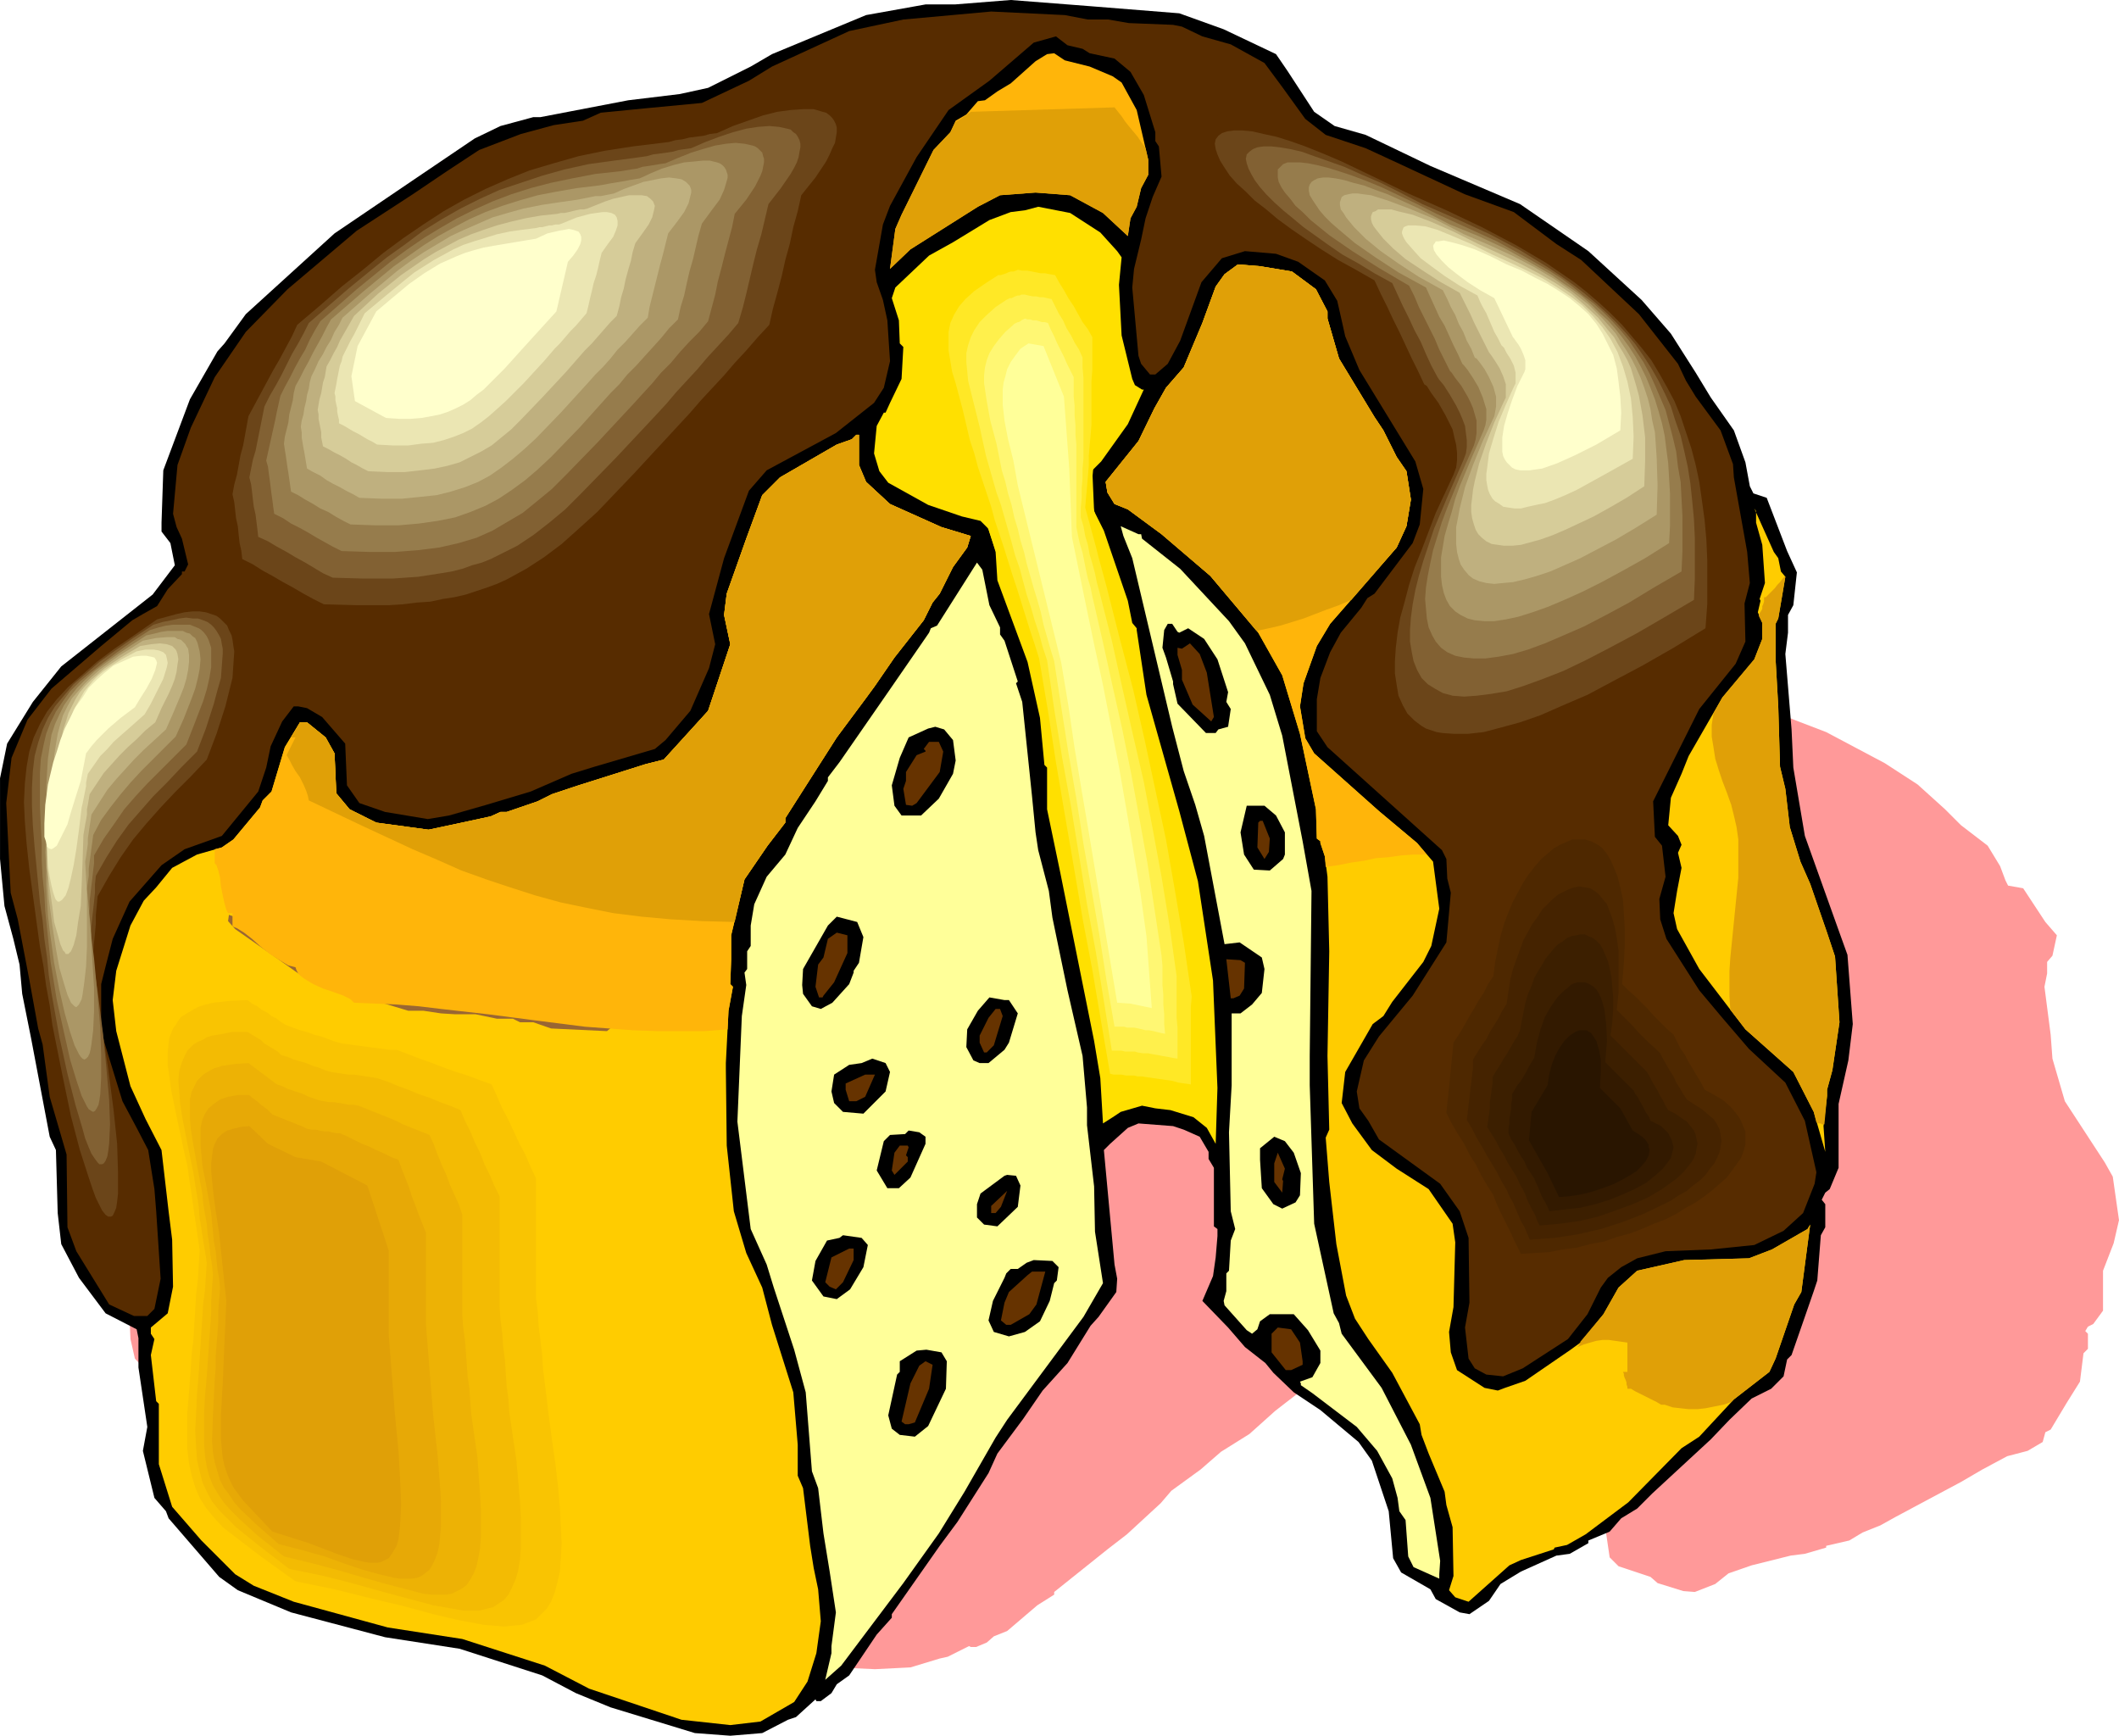 <svg xmlns="http://www.w3.org/2000/svg" width="7.953in" height="6.514in" fill-rule="evenodd" stroke-linecap="round" preserveAspectRatio="none" viewBox="0 0 2388 1956"><style>.pen1{stroke:none}.brush2{fill:#000}.brush3{fill:#572c00}.brush4{fill:#ffb50a}.brush5{fill:#ffe000}.brush6{fill:#fc0}.brush7{fill:#ff9}.brush8{fill:#630}.brush10{fill:#6b4519}.brush11{fill:#826133}.brush12{fill:#967c4c}.brush13{fill:#ab9766}.brush14{fill:#bfb07f}.brush15{fill:#d6cc99}.brush16{fill:#ebe6b3}.brush17{fill:#ffc}.brush23{fill:#e0a007}</style><path d="m1547 656 55 12 66 17 14 12 33 29 26 11 38 6 81 22 112 27 86 33 66 35 37 24 31 28 18 18 30 23 14 23 6 16 3 6 17 3 25 38 13 15-5 23-6 7v13l-3 15 7 54 2 27 14 48 45 69 9 16 7 49-6 26-12 31v45l-11 15-6 3-3 5 3 3v17l-5 5-4 32-5 8-10 16-18 30-6 3-3 11-17 10-23 6-28 15-24 14-73 39-18 10-20 8-15 9-26 6v2l-24 7-16 2-44 11-26 9-15 12-23 9-13-1-29-9-8-7-36-12-10-10-5-34-22-35-17-14-47-23-33-12-26-14-9-7-26-12-21-13-32-19 13-18 4-13 1-15v-5l-3-2v-42l-8-6v-5l-10-11-21-5-13-2-43-2-13 3-22 11-8 4 13 82 4 10-2 10-22 17-9 7-29 26-32 20-23 20-33 24-12 14-38 35-22 17-60 48v3l-19 12-34 29-15 6-8 7-12 5h-6l-2-1-24 12-9 2-33 10-40 2-44-2-105-18-43-10-43-13-102-19-94-8-117-18-66-15-24-10-62-41-4-6-15-9-14-34 6-16-12-43v-21l-1-6-39-12-33-25-22-24-5-22-2-45-7-9-24-70-11-31-4-21-8-19-10-23-6-33v-58l9-25 32-29 36-25 114-51 27-21-5-16-11-8v-6l2-38 33-50 34-35 10-5 25-21 112-57 99-39 75-29 33-8 40-7h10l110-12 64-4 35-5 53-15 27-9 118-28 73-7h36l70-3 101 4 110 5z" class="pen1" style="fill:#f99"/><path d="m1329 15 50 18 59 28 13 19 30 46 23 16 35 10 73 35 101 43 77 53 60 55 33 38 28 44 17 28 26 37 13 36 5 27 4 8 15 5 23 60 11 24-4 37-6 11v20l-3 24 7 85 2 43 13 77 39 109 9 25 6 78-5 41-11 49v72l-10 24-5 4-4 8 4 5v26l-5 9-4 51-4 12-9 26-16 46-5 5-4 19-14 14-22 11-25 24-21 22-66 61-17 17-18 11-13 15-24 10v3l-21 12-15 2-40 18-23 14-13 19-22 15-11-2-27-15-6-11-33-19-9-16-5-53-19-57-15-21-43-36-30-20-23-22-9-11-23-18-19-22-29-30 12-28 3-21 2-24v-8l-4-3v-66l-6-10v-8l-10-17-18-8-12-4-39-3-12 5-20 18-7 7 12 129 3 16-1 15-20 28-9 10-26 42-28 31-22 32-29 39-10 22-35 55-20 27-54 77v4l-17 19-31 46-14 10-6 10-12 9h-5l-1-2-22 20-9 3-29 15-36 3-40-3-95-29-39-16-38-20-93-30-84-13-106-28-60-25-21-15-57-66-3-8-13-15-13-53 5-27-10-67v-33l-2-10-35-18-30-40-20-38-4-35-2-71-7-15-21-111-10-50-3-33-7-29-10-37-5-53v-91l8-39 29-47 32-40 103-81 25-33-5-25-10-13v-10l2-59 30-80 31-54 8-9 24-33 100-91 90-61 68-46 29-14 37-10h8l99-19 58-7 32-7 48-24 24-14 106-44 67-12h33l63-5 90 7 100 8z" class="pen1 brush2"/><path d="M1226 22h23l23 4 50 2 10 2 23 11 32 9 38 21 20 27 26 36 23 18 45 15 26 12 86 40 55 20 48 36 28 18 65 61 44 56 9 19 11 18 28 38 14 38 1 15 15 84 3 35-6 23 1 43-11 25-41 51-52 104 2 40 8 10 4 35-7 25 1 23 7 22 37 58 26 31 30 35 41 38 22 43 13 58-2 13-13 33-22 20-33 16-49 5-51 2-32 8-18 10-15 12-8 11-15 30-22 28-51 33-22 9-19-2-13-7-7-11-4-35 5-28-1-73-10-30-22-31-69-50-12-21-10-14-3-19 8-35 17-27 38-46 38-60 5-56-4-16-1-22-5-10-129-116-12-18v-36l4-24 11-29 12-22 23-28 7-11 8-5 43-57 8-21 4-40-9-31-63-103-16-38-4-18-5-22-14-23-30-21-25-9-35-3-26 8-23 27-24 66-14 26-14 12h-6l-10-12-3-9-7-77 2-21 8-33 5-24 8-24 10-23-3-34-4-6v-10l-13-42-15-26-18-15-28-6-8-5-17-4-13-10-25 7-50 43-46 33-36 53-30 55-8 21-9 51 2 14 7 20 5 23 3 46-7 30-11 17-43 34-78 42-20 23-28 76-17 63 7 34-7 27-21 48-28 33-12 10-68 20-26 8-46 20-50 15-42 12-24 4-48-8-29-10-14-20-2-47-26-30-17-10-10-2h-5l-13 17-13 28-5 24-9 27-41 50-42 15-26 18-36 41-19 42-8 31-5 20v54l24 78 16 30 13 25 7 44 2 25 5 76-7 34-8 8h-15l-28-13-37-60-10-27-1-82-19-65-8-59-5-18-10-55-13-68-8-30-5-101 6-51 18-43 27-35 56-48 35-29 12-7 16-9 12-19 16-17v-3h3l4-8-7-29-6-13-4-15 5-55 15-42 27-57 35-51 47-48 78-66 63-41 40-27 35-23 47-18 37-10 33-5 20-9 51-5 63-6 53-25 26-16 87-40 61-13 99-9 83 4 26 5z" class="pen1 brush3"/><path d="m1228 75 26 11 10 7 17 31 13 56v17l-8 15-5 21-7 13-3 20-28-26-37-20-39-3-40 3-25 13-76 48-23 22 6-45 7-16 36-73 19-20 6-13 12-7 13-15 8-1 14-10 15-9 28-25 13-8 8-1 12 8 28 7z" class="pen1 brush4"/><path d="m1240 262 19 21 5 7-3 31 3 57 12 49 3 7 8 5h2l-18 39-30 42-10 10 2 46 11 22 27 79 5 25 5 6v2l11 73 37 131 21 79 17 112 5 121-2 63-10-18-15-12-26-8-17-2-15-3-24 7-9 6-11 7-3-51-7-42-38-189-15-72v-47l-3-3-5-53-14-63-34-92-2-32-8-26-9-9-21-5-38-13-45-25-10-13-6-20 3-31 8-15h2l5-11 13-27 2-36-4-4-1-26-8-25 4-12 38-36 27-15 41-25 24-9 16-2 15-4 36 7 34 22z" class="pen1 brush5"/><path d="m1456 306 27 20 13 25v8l13 45 40 66 10 15 15 30 11 16 5 32-5 30-11 24-75 86-15 25-15 42-4 26 6 36 10 17 73 65 43 36 18 21 7 53-9 42-9 18-35 45-10 16-12 9-31 54-4 35 12 23 22 30 28 21 36 23 27 39 3 21-2 73-5 28 2 23 7 20 31 20 15 3 8-3 23-8 51-35 11-8 26-32 17-30 21-19 53-12 73-2 26-10 40-23 3-5-10 76-8 14-21 61-7 15-40 31-39 42-20 13-60 61-48 36-21 12-14 3-1 2-37 12-13 6-46 41-15-5-7-8 5-16-1-55-7-25-2-15-18-43-8-21-2-12-31-58-27-38-15-23-10-26-11-58-8-70-4-50 4-9-2-83 2-118-2-84-3-23-5-15v-2l-4-3-1-33-18-85-20-66-27-48-54-64-55-47-38-28-15-6-8-13-2-12 37-46 18-37 13-23 20-23 21-50 15-41 10-14 15-11 25 2 36 6zM968 524l8 19 27 25 58 26 33 10-4 13-16 22-15 30-8 10-10 20-33 42-22 32-11 15-32 43-58 91v5l-20 26-26 38-15 63v27l-1 28 3 3-5 27-3 59v7l1 86 8 74 14 47 18 39 11 42 24 76 5 59v35l6 14 8 65 4 25 5 24 3 36-5 36-10 32-15 23-38 22-34 4-55-6-104-35-50-26-93-30-84-13-106-29-45-18-21-13-38-38-33-38-15-48v-68l-3-3-6-52 4-18-4-6v-7l19-16 6-30-1-53-4-32-8-69-18-35-17-37-16-62-4-35 4-33 16-51 15-28 14-15 18-22 28-15 28-8 13-9 30-36 3-8 10-10 15-50 17-28h8l21 17 10 18 2 45 15 18 30 15 59 8 33-7 37-8 11-5h7l35-12 16-8 30-10 76-24 20-5 50-55 25-75-7-33 3-24 22-62 18-49 20-20 64-37 17-6 5-5h3v34zm1036 105 3 15 5 6-8 47-3 6v40l3 53 2 68 6 25 5 43 12 39 11 25 19 55 9 27 5 74-8 54-6 22v7l-4 34 2 29-13-45-23-45-54-48-52-68-25-45-4-18 4-25 5-26-4-17 4-9-4-10-11-12 3-31 12-27 8-20 38-66 36-43 9-23v-18l-5-12 3-13-1-2 6-18-3-43-7-25v-13l-2-3 22 49 5 7z" class="pen1 brush6"/><path d="m1286 602 1 5 43 34 55 59 18 25 28 58 14 46 23 119 10 56-2 186v33l5 156 22 101 6 11 3 12 45 61 33 64 22 60 11 71-1 15v5l-29-13-6-12-3-41-7-10-2-15-6-22-17-31-23-27-50-38-13-9v-2l-1-2 14-5 9-16v-14l-14-23-16-18h-27l-11 8-3 9-6 5-6-4-25-28-1-5 3-11v-20l3-3 2-34 5-13-5-20-2-89 3-53v-81h10l13-10 11-13 3-27-3-13-25-17-17 2-23-122-10-35-13-38-13-50-45-190-10-25-3-11 20 9h3zm-171 80 12 25v8l5 7 15 46-2 2 7 21 11 106 4 41 3 20 12 46 4 30 17 82 17 74 5 58v20l8 69 1 51 9 58-22 38-86 116-13 20-35 61-29 47-40 56-70 93-18 16 7-30v-8l5-38-7-46-7-43-6-51-7-19-7-89-13-48-23-70-8-26-18-40-15-121 5-119 5-35-2-14 3-4v-20l4-6v-23l4-24 14-31 21-25 14-30 20-30 14-23v-4l13-17 52-75 49-71 2-5 7-3 45-71 6 8 8 40z" class="pen1 brush7"/><path d="m1327 712 2 1 10-5 18 12 15 23 12 37-2 11 5 8-3 20-11 3-3 4h-11l-32-33-5-22v-3l-8-27-4-11 2-20 4-7h5l6 9z" class="pen1 brush2"/><path d="m1360 758 8 50-3 5-21-19-12-28v-11l-5-17v-8l5 1 9-6 11 12 8 21z" class="pen1 brush8"/><path d="m1074 834 3 23-3 15-16 28-20 19h-22l-8-11-3-23 9-31 10-23 22-10 8-2 10 3 10 12z" class="pen1 brush2"/><path d="m1063 847-4 23-26 35-5 3-7-1-3-18 3-9v-10l12-19 10-4v-1l-2-2 6-8h11l5 11z" class="pen1 brush8"/><path d="m1438 919 10 19v25l-2 5-15 13-18-1-11-17-4-25 7-30h20l13 11z" class="pen1 brush2"/><path d="m1431 945-1 15-5 8-8-13 1-28 2-2h3l8 20z" class="pen1 brush8"/><path d="m283 1047 50 38 41 20 17 5 23 9 34 3 4 3h10l8 5 23 4 38 3h25l20 5h27l47 8 37 4 3 3-6 5-63-3-20-7h-15l-8-4h-18l-24-5h-23l-16-1-20-3h-17l-83-25-38-15-24-17-50-35-8-9 1-7 15 5 10 11z" class="pen1" style="fill:#963"/><path d="m973 1056-5 29-6 9v2l-5 13-19 21-13 7-10-3-10-14-1-10 1-18 28-49 10-10 23 6 7 17z" class="pen1 brush2"/><path d="m955 1074-15 33-12 15-1 2h-4l-4-12 3-25 6-8 5-21 10-7 12 3v20zm448 11-1 29-5 8-7 3h-3l-5-44 16 1 5 3z" class="pen1 brush8"/><path d="m1137 1127 10 15-10 33-5 8-18 15h-10l-7-3-8-15 1-20 12-21 13-15 17 3h5z" class="pen1 brush2"/><path d="m1130 1145-10 33-8 8h-3l-5-11v-8l10-20 8-10h5l3 8z" class="pen1 brush8"/><path d="m1003 1208-5 22-25 25-23-2-10-10-3-13 3-19 17-11 14-2 12-5 15 5 5 10z" class="pen1 brush2"/><path d="m975 1236-10 5h-8l-4-13v-7l22-10h11l-11 25z" class="pen1 brush8"/><path d="M1043 1281v8l-17 38-13 12h-13l-12-20 8-33 7-7 17-1 4-4 12 2 7 5zm415 18 8 23-1 25-5 8-15 7-10-5-13-18-2-32v-13l16-13 12 5 10 13z" class="pen1 brush2"/><path d="m1024 1293-3 9 2 2v5l-15 15-3-5 3-20 6-8h9l1 2zm421 36 1 2-1 13-9-12v-21l4-12 8 18-3 12z" class="pen1 brush8"/><path d="m1150 1336-3 24-23 22-15-2-8-8v-15l4-12 27-20 3-1 10 1 5 11z" class="pen1 brush2"/><path d="M1122 1367h-5v-8l18-17-7 18-6 7z" class="pen1 brush8"/><path d="m978 1403-5 25-15 25-15 11-15-3-13-18 4-22 13-23 14-3 4-3 21 3 7 8z" class="pen1 brush2"/><path d="m962 1420-12 25-8 8-7-3-5-5 7-28 20-10h5v13z" class="pen1 brush8"/><path d="m1193 1428-2 15-3 3-5 20-11 23-17 12-18 5-17-5-6-13 5-22 13-26 2-5 5-5h8l10-7 8-3 21 1 7 7z" class="pen1 brush2"/><path d="m1168 1470-8 11-21 12h-5l-6-5 4-20 5-12 21-19 5-4h15l-10 37zm297 43 3 21v4l-13 6h-6l-16-20v-21l7-7 15 2 10 15z" class="pen1 brush8"/><path d="m1067 1534-1 31-20 42-15 12-17-2-9-7-4-15 10-46 3-3v-12l19-12 11-1 17 3 6 10z" class="pen1 brush2"/><path d="m1047 1565-16 38-7 2h-4l-4-3 10-43 10-20 7-5 8 4-4 27z" class="pen1 brush8"/><path d="m770 145-37 4-34 6-32 7-30 8-29 9-28 11-27 11-26 14-25 14-25 16-25 17-24 18-26 20-25 21-27 23-27 24-60 112-20 96 12 80 100 55 42 2 38-1 17-1 17-2 16-2 15-2 15-3 14-3 13-4 13-5 13-4 12-6 11-6 12-6 11-7 11-7 11-8 10-9 22-18 22-21 46-49 53-57 112-124 40-159 9-11 8-11 7-10 6-9 4-8 4-8 3-7 1-7 1-6v-5l-1-5-2-4-3-4-3-3-4-3-5-2-5-1-6-1-6-1h-7l-15 1-16 3-17 4-19 6-19 8-19 8-67 12z" class="pen1 brush3"/><path d="m746 161-33 4-32 5-29 6-28 8-27 8-25 10-25 11-24 12-23 13-23 15-22 15-23 17-23 19-24 19-24 21-26 22-6 13-7 13-7 13-7 12-7 13-7 13-7 13-7 13-2 11-2 11-2 11-3 11-2 11-2 11-3 11-2 11 2 9 1 9 1 9 2 9 1 10 1 9 2 9 1 9 12 6 11 7 11 6 12 7 11 6 12 7 11 6 12 6 38 1h35l16-1 16-2 15-1 14-3 13-2 13-3 12-4 12-4 11-4 11-5 11-6 11-6 20-13 20-15 19-17 21-19 42-44 49-53 13-14 13-15 13-14 13-14 12-14 13-14 13-15 13-14 4-18 5-18 5-19 4-18 5-18 4-19 5-18 4-18 16-20 12-18 4-8 3-7 3-6 1-6 1-6v-5l-1-4-2-4-2-3-3-3-4-3-4-1-10-3h-12l-14 1-15 2-16 4-17 6-17 6-18 8-8 1-7 2-8 1-8 1-8 2-8 1-7 2-8 1z" class="pen1 brush10"/><path d="m722 177-30 4-29 4-27 6-25 7-24 8-24 8-22 10-22 11-21 12-21 13-20 15-21 15-21 17-22 18-22 19-23 20-6 12-6 11-7 12-6 12-6 12-6 11-7 12-6 12-2 10-2 10-2 10-2 10-2 10-3 10-2 10-2 10 2 8 1 8 1 9 1 8 2 9 1 8 1 8 1 9 11 5 10 6 11 6 10 6 11 6 10 6 10 6 11 5 35 1h32l29-2 26-4 12-2 12-3 11-4 11-3 10-4 10-5 10-5 10-5 18-12 18-14 18-15 18-18 39-40 45-48 12-13 11-13 12-13 12-13 11-13 12-13 12-13 11-13 5-17 4-16 4-17 4-17 4-16 5-17 4-17 4-17 14-18 11-16 4-7 3-6 2-6 1-6 1-5v-4l-1-4-2-4-2-3-3-2-3-3-4-1-9-2-11-1-13 1-13 2-15 4-15 5-16 6-16 7-7 1-7 1-7 2-7 1-7 1-8 1-7 2-7 1z" class="pen1 brush11"/><path d="m699 193-28 3-26 5-24 5-23 6-22 7-21 8-20 9-20 10-19 11-18 11-19 13-19 14-38 31-41 36-6 10-6 11-5 11-6 10-6 11-5 10-6 11-5 10-2 9-2 9-2 10-2 9-2 9-2 9-2 9-2 9 2 7 1 8 1 7 1 8 1 8 1 7 1 8 1 7 10 5 9 6 10 5 9 5 10 6 9 5 9 5 10 5 32 1h28l26-2 24-3 22-5 20-6 18-8 17-10 17-10 16-13 17-14 16-16 35-36 41-44 10-11 11-12 10-12 11-11 10-12 11-12 11-11 10-12 4-15 4-15 3-15 4-15 4-16 4-15 4-15 3-15 13-16 10-15 3-6 3-6 2-5 1-5 1-5v-4l-1-3-1-4-2-2-3-3-3-2-3-1-9-2-10-1-11 1-12 2-14 4-13 4-15 6-14 6-7 1-6 1-6 1-7 1-6 2-7 1-6 1-6 1z" class="pen1 brush12"/><path d="m675 209-25 3-23 4-21 4-21 6-19 6-19 7-18 8-17 9-18 10-16 10-17 12-17 12-34 28-37 32-5 9-5 10-5 9-5 9-5 10-5 9-5 10-5 9-2 8-1 8-2 8-2 8-1 9-2 8-2 8-1 8 1 7 1 6 1 7 1 7 1 6 1 7 1 7 1 7 8 4 8 5 9 5 8 5 9 4 8 5 9 5 8 4 28 1h26l23-2 21-3 20-4 17-6 17-7 15-8 15-10 15-11 14-12 15-14 32-33 35-39 10-10 9-11 10-10 9-10 10-11 9-10 9-11 10-10 3-14 4-13 3-14 3-13 4-14 3-13 3-13 4-14 11-15 9-12 5-11 3-10 1-4v-3l-1-3-1-3-2-3-2-2-3-2-3-1-8-2h-8l-10 1-11 1-12 3-13 4-12 5-13 6-6 1-6 1-5 1-6 1-6 1-6 1-5 1-6 1z" class="pen1 brush13"/><path d="m651 225-21 3-20 3-20 4-18 5-17 5-16 7-16 7-15 7-15 9-15 9-15 10-15 11-30 25-32 28-4 8-5 8-4 9-5 8-4 8-5 8-4 9-4 8-2 7-1 7-2 7-1 7-2 8-1 7-2 7-1 7 1 6v6l1 6 1 6 1 5 1 6 1 6 1 6 7 4 8 4 7 5 7 4 8 4 7 4 8 4 7 4 25 1h23l20-2 19-2 16-4 16-5 15-6 13-7 13-9 13-10 13-11 13-12 28-29 31-34 8-9 9-9 8-9 8-10 9-9 8-9 8-9 9-9 2-12 3-12 3-12 3-12 3-12 3-11 3-12 3-12 10-13 8-11 5-10 2-8 1-4v-3l-1-3-1-2-4-4-5-3-6-1-8-1-9 1-10 2-10 2-11 4-11 4-11 5-5 1-5 1-5 1h-6l-5 1-5 1-5 1-5 1z" class="pen1 brush14"/><path d="m628 241-19 2-17 3-17 4-15 4-15 5-14 5-14 6-13 7-13 7-13 8-13 9-13 9-26 21-27 25-4 7-4 7-4 7-4 7-3 7-4 7-4 8-4 7-1 6-1 6-2 6-1 6-1 6-2 7-1 6-1 6 1 5v5l1 5 1 5 1 5v6l1 5 1 5 6 3 7 4 6 3 7 4 6 4 6 3 7 4 6 3 22 1h19l18-2 16-2 14-3 14-4 12-6 12-6 12-7 11-9 11-9 11-11 24-25 27-29 7-8 7-8 7-8 8-8 7-8 7-8 7-8 7-7 3-11 2-10 3-10 2-10 3-11 3-10 2-10 3-10 8-11 7-10 4-8 2-8 1-5-2-5-3-3-4-3-6-1h-14l-9 2-9 2-9 3-10 4-10 4-4 1h-4l-5 1-4 1-4 1-5 1h-4l-4 1z" class="pen1 brush15"/><path d="m604 257-16 2-14 2-14 3-13 4-13 4-12 4-11 5-11 6-11 6-11 7-11 7-10 8-22 18-24 20-3 6-3 6-3 6-3 6-4 7-3 6-3 6-3 6-1 5-2 5-1 5-1 5-1 5-1 6-1 5-1 5 1 4v4l1 5 1 4v4l1 5 1 4v4l6 3 5 3 5 3 6 3 5 3 5 3 6 3 5 3 18 1h17l15-2 13-1 12-3 12-4 10-4 10-5 10-7 9-7 9-8 10-9 20-20 23-25 6-7 6-7 6-6 6-7 6-7 6-6 6-7 6-7 2-8 2-9 2-8 2-9 3-9 2-8 2-9 2-8 7-10 6-8 3-7 2-6v-5l-1-4-2-3-4-2-5-1h-5l-7 1-7 1-15 4-17 7-3 1h-4l-4 1h-3l-4 1-4 1h-3l-4 1z" class="pen1 brush16"/><path d="m580 273-12 2-12 2-11 2-11 3-10 3-10 4-9 4-9 4-18 11-17 12-18 15-19 16-21 39-7 34 4 28 35 19 15 1h13l12-1 11-2 10-2 9-3 9-4 8-4 8-5 7-6 8-6 7-7 17-17 18-20 40-44 13-56 6-7 5-7 3-6 1-4v-4l-1-3-2-3-3-1-3-1-5-1-5 1-6 1-13 3-13 6-24 4z" class="pen1 brush17"/><path d="m181 692-29 20-24 18-22 16-19 16-17 15-14 15-6 8-5 8-5 7-4 8-4 8-3 9-3 8-2 9-4 19-1 21v23l1 25 2 28 4 30 34 187 13 62 12 53 11 43 11 34 4 14 5 11 4 9 4 7 4 5 3 2 2 1 1-1h2l1-1 2-4 2-6 1-8 1-10-1-27-2-34-5-43-7-50-10-58-13-65 7-91 14-25 14-23 15-21 16-21 17-19 18-20 19-19 20-21 6-15 5-16 6-17 5-18 4-17 3-17 2-17v-23l-2-7-2-6-2-6-3-5-4-5-4-4-5-3-6-3-7-2-8-1h-8l-10 1-10 2-12 3-12 4z" class="pen1 brush3"/><path d="m177 698-26 18-22 15-20 15-17 15-15 13-13 14-11 14-8 14-7 15-5 16-3 17-2 19-1 21 1 22 2 25 3 28 3 22 3 22 3 22 3 22 4 22 3 22 4 22 3 22 11 55 10 48 10 38 10 31 4 12 4 11 4 8 3 6 4 5 3 2h3l2-1 2-4 2-5 1-7 1-9v-24l-1-32-4-38-6-46-8-52-10-60v-10l1-11 1-10 1-10 1-11v-10l1-10 1-11 13-23 13-21 14-20 15-18 16-18 16-17 18-18 18-19 11-29 10-31 4-16 4-16 1-15 1-15-1-6-1-7-1-5-3-6-2-5-4-4-4-4-4-3-6-2-6-2-7-1h-8l-9 1-9 2-11 3-11 3z" class="pen1 brush10"/><path d="m173 704-23 15-20 14-18 13-15 13-14 12-11 13-10 12-8 13-6 13-5 15-4 15-2 17-1 19v20l1 22 2 25 2 20 2 21 2 21 3 20 2 21 3 21 2 20 3 20 9 50 9 41 9 35 8 27 3 11 4 10 3 7 4 6 3 4 2 2h3l2-1 2-3 2-5 1-6 1-8 1-22-1-28-3-34-4-41-6-47-8-54 1-10v-9l1-10 1-9 1-9 1-10v-9l1-10 12-21 12-19 13-18 14-16 14-16 16-16 16-17 17-17 10-26 9-28 4-15 4-14 1-14 1-13v-6l-1-5-1-6-2-4-3-5-3-4-3-3-4-3-5-2-6-2h-6l-7-1-8 1-9 2-10 2-10 3z" class="pen1 brush11"/><path d="m169 710-20 13-17 12-16 12-14 11-12 10-11 11-8 11-8 12-6 12-5 13-3 13-3 15-1 16v38l1 22 1 19v19l1 19 2 20 1 19 2 19 2 19 2 19 7 43 8 36 7 31 7 23 6 18 6 12 2 3 3 2 2 1 2-1 2-3 2-4 1-5 1-7 1-19v-25l-1-30-3-36-4-43-6-48 1-8v-9l1-8 1-9 1-8 1-9 1-8v-9l11-19 12-17 11-16 13-15 13-14 14-14 15-15 15-15 9-23 10-26 4-13 3-13 2-12v-22l-3-9-2-4-3-4-3-3-3-2-5-2-5-2h-19l-8 1-8 2-10 3z" class="pen1 brush12"/><path d="m165 716-17 11-15 10-14 10-12 9-11 10-9 9-8 10-7 10-5 10-5 11-4 12-2 13-2 14-1 16-1 17 1 18-1 18v18l-1 18 1 18v18l1 18 1 17 2 18 5 36 6 31 6 26 6 21 5 15 5 10 2 3 2 2 2 1 2-1 2-2 2-4 1-4 1-6 2-16 1-22v-26l-2-32-2-37-4-42 1-8 1-7v-8l1-8 1-7 1-8 1-7 1-8 9-17 11-15 11-14 11-13 12-13 12-12 13-13 14-14 9-20 9-23 4-11 3-12 2-10 1-11-1-9-2-8-1-3-2-4-3-2-3-3-4-1-4-2h-17l-7 1-8 2-9 2z" class="pen1 brush13"/><path d="m161 722-14 9-13 8-11 8-11 8-9 8-8 8-7 8-7 8-5 9-5 10-3 10-3 11-2 12-2 13-1 15-1 15-2 16-1 17-1 17-1 16v50l1 15 4 30 4 26 4 22 5 17 4 13 4 9 2 2 2 2 2 1 1-1 2-2 1-2 2-4 1-5 2-14 2-18 1-22v-59l-2-37 1-6 1-7 1-7v-6l1-7 1-7 1-6 1-7 9-14 9-14 10-12 10-11 10-11 11-11 12-11 13-12 8-18 8-19 4-10 3-10 2-10 1-9v-8l-1-7-2-3-1-2-3-3-2-2-4-1-3-2h-9l-12 1-15 3z" class="pen1 brush14"/><path d="m158 728-22 13-18 12-8 7-7 6-7 7-6 7-5 8-4 8-4 8-3 10-3 9-2 11-2 11-1 13-3 15-3 15-2 15-2 16-1 15-1 15-1 15v14l3 23 3 21 2 17 4 14 3 11 3 7 2 2 1 2h3l3-3 3-7 3-11 2-15 3-18 1-23 1-26 1-31 1-6 1-6 1-5 1-6v-6l1-5 1-6 1-6 8-12 8-12 9-10 9-10 9-9 10-9 10-10 11-9 7-16 8-16 4-9 3-8 2-8 1-8 1-6-1-6-1-3-1-2-2-2-2-2-6-2-8-1-10 1-12 2z" class="pen1 brush15"/><path d="m154 734-17 9-14 9-7 5-6 5-5 5-5 6-5 6-4 7-4 7-4 7-6 16-4 17-5 14-4 14-3 14-3 14-2 14-2 14-1 13-1 13 1 17 1 15 2 13 2 10 2 8 2 6 1 2 2 2h2l3-2 4-5 3-8 3-12 3-14 3-18 3-22 3-25 1-4 1-5 1-5 1-5 1-5v-4l1-5 1-5 7-10 7-10 8-8 7-8 9-8 8-7 9-8 9-8 7-12 7-14 7-14 4-13 1-5-1-5-1-4-3-3-5-2-6-1h-9l-10 2z" class="pen1 brush16"/><path d="m150 740-11 5-11 5-10 8-9 8-9 9-7 11-8 11-6 12-6 12-5 13-4 13-4 12-6 25-3 23-1 21v15l2 6 1 5 2 2 3 1 2-1 4-3 3-6 4-8 5-10 4-14 5-16 6-19 6-31 6-8 6-7 7-7 6-6 7-6 7-6 8-6 8-6 6-10 7-11 6-11 4-10 1-4 1-4-1-3-2-3-4-1-5-1h-6l-9 1z" class="pen1 brush17"/><path d="m1530 313 61 127 3 3 6 8 8 12 9 16 4 8 4 9 3 10 2 9 1 9v10l-1 9-3 9-11 23-11 24-9 23-9 22-8 22-7 21-5 20-5 20-4 19-2 17-1 17v15l2 15 3 13 2 6 2 5 3 5 3 5 4 5 4 4 5 3 5 4 5 2 6 3 7 2 6 1 8 1 7 1h9l8-1 19-2 22-5 23-7 25-9 28-11 30-14 33-16 35-19 37-22 40-25 1-28 1-28v-27l-1-25-2-24-3-24-4-22-4-22-6-20-6-20-7-19-8-18-8-18-10-16-10-16-11-16-12-14-13-15-13-13-15-14-15-12-16-13-16-12-18-11-18-11-20-12-20-10-20-11-44-21-47-20-29-15-27-13-25-12-23-9-22-9-19-6-17-6-16-4-13-2-12-1-10-1-9 2-6 2-5 3-3 4-1 6 1 6 2 7 3 8 6 8 7 9 8 10 11 10 11 11 13 12 15 11 16 12 18 13 19 12 21 13 22 13 23 12z" class="pen1 brush3"/><path d="m1549 316 7 15 7 14 7 15 7 14 7 15 7 15 7 14 7 15 3 2 5 8 8 11 8 14 4 8 4 8 2 9 2 8 1 9v9l-1 8-3 8-20 43-16 42-8 20-6 19-5 19-5 18-3 17-2 17-1 15v14l2 13 2 12 5 11 5 9 4 4 4 4 4 3 4 3 5 3 6 2 6 2 6 1 14 1h15l18-2 19-5 22-6 23-8 25-11 28-12 30-16 32-17 35-20 36-22 2-27v-50l-1-23-2-22-3-22-3-21-4-19-5-19-6-18-6-18-7-17-8-15-9-16-9-15-11-14-11-13-11-13-13-13-13-12-14-12-14-11-16-11-16-11-17-10-17-10-19-10-19-10-40-19-43-19-27-13-25-12-23-11-21-9-20-8-17-6-16-5-14-3-13-3-11-1h-9l-8 1-6 2-4 3-3 4-1 5 1 6 2 6 3 7 5 8 6 9 8 9 10 9 10 10 13 10 13 11 15 11 16 11 18 12 19 12 20 11 21 12z" class="pen1 brush10"/><path d="m1569 319 6 13 6 13 7 14 6 13 7 13 6 14 6 13 7 13 2 3 5 6 7 11 7 12 4 8 3 7 3 8 1 8 1 8v8l-1 7-3 8-17 39-16 38-6 18-6 18-5 17-4 16-3 16-2 15-1 14v13l2 12 2 10 4 10 5 9 7 7 8 5 9 5 11 3 13 1 14-1 16-2 18-3 19-6 22-8 23-9 25-12 27-14 30-16 31-18 34-20 1-24v-46l-1-21-2-21-2-19-3-19-4-18-4-17-6-17-5-16-7-15-7-14-8-14-9-14-9-13-10-12-11-12-11-11-12-11-13-11-13-10-14-10-15-10-31-19-34-18-37-17-39-17-25-13-22-11-21-9-20-9-17-6-17-6-14-5-13-3-12-2-9-1h-9l-7 1-5 2-4 3-3 3-1 5 1 5 2 6 3 6 4 7 6 8 7 8 9 9 10 9 11 9 12 10 14 10 14 10 16 11 18 10 18 11 20 11z" class="pen1 brush11"/><path d="m1588 322 6 12 5 12 6 12 6 12 6 12 5 12 6 12 6 12 2 2 4 6 7 9 7 12 3 6 3 7 2 7 2 7v14l-1 7-2 7-16 36-14 34-6 16-5 16-5 16-3 14-3 15-2 13-1 13 1 11 1 11 2 10 4 9 4 7 6 7 7 5 9 4 10 2 11 1h13l15-2 16-3 17-5 19-7 21-9 23-10 25-13 26-14 28-17 31-18 1-22v-41l-1-19-1-19-3-17-2-17-4-17-4-15-4-15-6-14-6-14-6-13-7-13-8-12-8-12-9-11-10-11-10-10-11-10-12-9-12-10-12-9-14-9-28-16-31-17-33-15-35-16-22-11-21-10-19-9-17-7-16-6-15-5-13-4-12-3-10-2-9-1h-14l-5 2-3 3-3 3v9l1 5 3 6 4 6 6 7 6 8 8 7 9 9 21 17 26 18 30 19 34 20z" class="pen1 brush12"/><path d="m1607 324 5 11 5 11 5 11 6 10 5 11 5 11 5 10 5 11 2 2 4 5 6 9 6 10 5 12 4 13v12l-1 6-2 6-14 32-13 31-5 14-4 15-4 13-4 14-2 12-2 12v22l1 9 2 9 3 8 4 7 6 6 6 4 8 4 8 2 11 1h11l13-2 14-3 16-5 17-6 19-8 20-9 22-11 24-13 25-14 27-17 1-19v-37l-1-17-1-17-2-15-2-16-3-14-4-14-4-13-5-13-5-12-6-12-6-11-7-11-8-11-8-10-8-9-10-9-9-9-10-9-11-8-12-8-11-8-26-15-27-15-30-14-32-13-37-19-33-15-14-5-13-5-12-3-10-3-10-2-8-1h-6l-6 1-4 2-3 2-2 3-1 3v4l1 5 3 5 4 6 4 6 6 7 7 7 8 7 19 16 23 16 26 17 31 17z" class="pen1 brush13"/><path d="m1626 327 5 10 4 9 5 9 4 10 5 9 4 10 5 9 4 10 2 1 4 5 5 7 5 9 5 11 3 11v11l-1 6-1 5-13 28-11 27-9 25-6 24-2 11-2 10v19l1 9 2 8 2 6 4 6 5 6 5 4 7 3 8 2 9 1 10-1 11-1 13-3 14-4 15-5 16-7 18-8 19-10 21-11 22-13 24-15 1-33-1-31-1-15-1-14-3-13-2-13-3-12-4-12-4-11-5-11-5-10-6-10-6-9-6-10-7-8-8-9-8-8-8-8-19-15-20-14-22-13-25-13-26-12-28-12-33-17-29-12-24-9-19-6-8-1-7-1h-6l-5 1-4 1-3 2-1 3-1 3v3l1 5 3 4 3 5 9 11 13 13 17 14 20 14 23 15 27 15z" class="pen1 brush14"/><path d="m1645 330 4 8 4 8 4 8 4 9 4 8 4 8 4 8 4 8 1 2 3 4 4 6 5 8 4 9 3 9v15l-2 4-11 24-9 23-8 23-5 20-2 10-1 9-1 8v8l1 7 2 7 2 6 3 5 4 4 5 4 6 3 7 1 7 1h9l10-1 11-3 11-3 14-5 14-6 15-7 17-8 18-10 19-11 20-13 1-29v-26l-3-25-4-22-3-11-3-10-3-10-4-9-5-9-5-8-5-9-6-7-12-15-15-14-15-13-18-12-19-11-21-11-23-11-24-11-28-14-25-11-21-8-17-4-7-2h-15l-3 2-3 1-1 2-1 3v3l1 4 2 4 3 4 8 10 11 11 14 12 18 12 20 13 23 13z" class="pen1 brush15"/><path d="m1665 333 3 7 3 6 4 7 3 7 3 7 3 7 4 7 3 6 1 2 3 3 3 6 4 6 4 8 2 8v12l-2 4-9 20-8 19-6 19-5 17-1 8-1 8-1 7v7l1 6 1 5 2 5 3 5 3 3 5 3 4 3 6 1 7 1h7l8-2 9-2 10-2 11-4 12-5 13-6 29-16 34-19 1-25-1-22-2-21-4-19-5-17-6-16-8-15-9-13-11-13-12-12-13-10-15-10-16-10-18-9-19-9-20-9-24-12-21-9-17-7-14-4-11-1h-8l-3 1-2 1-1 2-1 3v2l1 3 2 4 2 3 7 8 9 10 12 9 15 11 17 11 20 11z" class="pen1 brush16"/><path d="m1684 336 21 44 1 1 2 3 3 4 3 5 3 7 2 6v10l-1 3-8 16-6 16-5 15-4 14-2 13v16l1 5 2 4 2 3 3 3 3 3 4 2 5 1h11l7-1 7-1 17-6 20-9 24-12 27-16 1-20-1-18-2-17-2-15-4-15-6-12-6-12-7-11-9-11-10-9-11-9-12-8-13-8-14-7-15-8-17-7-20-10-16-7-15-5-11-3-9-2-6 1h-3l-1 2-1 1-1 2 1 5 3 5 6 7 7 7 10 8 12 9 14 9 16 9z" class="pen1 brush17"/><path d="m1667 1069-51 86-10 92 61 106 36 76 18-1 19-2 18-2 18-3 17-4 18-5 17-4 16-6 16-5 15-7 15-6 14-7 13-7 13-8 11-8 11-8 9-8 9-8 7-8 6-9 5-9 3-8 3-9v-17l-3-8-4-8-5-8-8-8-9-7-11-8-13-7-40-71-66-66 2-26 1-23v-22l-1-20-2-18-3-15-3-14-5-12-5-11-5-8-7-7-6-5-7-4-8-2h-8l-8 1-8 2-8 4-8 5-8 6-8 8-8 9-8 10-7 11-7 12-7 13-6 14-5 15-5 15-4 17-3 17-3 18z" class="pen1 brush3"/><path d="m1683 1100-6 9-5 10-6 9-5 9-6 10-5 9-6 10-6 9-1 10-1 10-1 10-1 10-1 10-1 10-1 9-1 10 6 12 7 12 7 11 6 12 7 11 6 12 7 12 7 11 3 8 4 9 4 8 4 8 4 8 4 9 4 8 4 8 16-1 16-1 15-3 16-2 15-4 16-3 14-5 15-4 13-5 14-6 13-5 12-6 11-7 11-6 10-7 9-7 8-7 8-7 6-8 5-7 5-7 3-8 2-7v-15l-3-7-3-7-5-7-6-7-8-7-10-6-11-6-4-8-5-8-4-7-5-8-4-8-5-7-4-8-4-8-8-7-7-7-7-7-7-8-7-7-7-7-8-7-7-7 2-23 1-21v-19l-1-17-1-15-3-14-3-12-4-10-4-9-5-8-5-6-6-4-6-3-7-2h-14l-7 3-7 3-7 4-7 6-7 6-7 8-7 9-6 9-6 11-6 11-5 12-5 13-4 14-3 14-3 15-2 16z" class="pen1" style="fill:#4e2800"/><path d="m1698 1131-5 8-4 8-5 8-5 8-4 8-5 7-5 8-5 8v9l-1 8-1 9-1 8-1 9-1 8-1 9-1 8 6 10 5 10 6 10 5 9 6 10 6 10 5 10 6 10 3 7 4 7 3 7 3 7 3 7 4 7 3 7 3 7 28-2 26-4 26-6 25-8 23-9 21-10 10-5 9-6 9-5 7-6 8-6 6-6 5-7 5-6 3-6 3-7 1-6 1-6-1-7-1-6-3-6-4-6-6-5-7-6-8-5-9-6-4-6-4-7-4-6-3-7-4-6-4-7-4-7-3-6-6-6-7-6-6-6-6-6-6-7-6-6-6-6-6-6 2-19v-48l-2-14-2-11-3-11-3-8-3-8-5-6-4-5-5-4-5-3-6-1-6-1-6 1-6 2-6 3-6 3-6 5-6 6-6 6-5 8-6 8-5 9-5 9-4 11-4 11-4 11-3 12-2 13-2 14z" class="pen1" style="fill:#452300"/><path d="m1713 1161-3 7-4 6-4 7-4 7-4 6-4 7-4 6-4 7v7l-1 7-1 7-1 7v7l-1 7-1 7-1 7 5 8 5 8 4 8 5 8 4 8 5 8 5 8 4 9 3 5 3 6 2 6 3 6 3 6 3 5 2 6 3 6 23-2 22-3 21-5 20-7 19-7 18-8 15-9 14-10 6-5 5-5 4-5 4-5 3-5 2-5 1-6 1-5-1-5-1-5-2-5-4-5-4-5-6-4-7-5-8-4-3-5-3-6-3-5-3-6-3-5-3-5-3-6-3-5-5-5-5-5-5-5-5-5-5-5-5-5-5-5-6-6 2-15 1-15v-13l-1-12-1-11-2-10-2-8-3-7-3-7-3-5-4-4-4-3-5-2-4-2h-5l-5 1-5 1-5 2-5 4-5 3-5 5-4 5-5 6-4 7-5 8-4 7-3 9-4 9-3 10-2 10-2 10-2 11z" class="pen1" style="fill:#3c1f00"/><path d="m1729 1192-3 5-3 5-3 6-3 5-3 5-4 5-3 5-3 5v6l-1 5v6l-1 5-1 6v5l-1 6v5l3 7 4 6 3 6 4 7 4 6 3 7 4 6 4 6 2 5 2 4 2 5 2 5 2 4 3 5 2 4 2 5 17-2 18-2 17-4 16-5 15-6 13-6 13-7 10-8 9-8 6-8 3-4 1-4 1-4 1-4-1-4-1-4-2-4-2-4-4-4-4-4-6-3-6-3-2-5-3-4-2-4-2-4-3-5-2-4-3-4-2-4-4-4-4-4-4-4-4-4-4-4-4-4-4-4-4-4 2-24-1-20-1-8-1-8-2-7-2-6-2-4-3-5-3-3-3-2-4-2-3-1h-8l-4 1-4 2-3 3-4 3-8 8-7 10-7 12-5 14-4 15-3 17z" class="pen1" style="fill:#331a00"/><path d="m1744 1223-18 30-3 32 21 37 13 27 12-1 13-2 12-3 12-4 11-4 10-5 9-5 8-5 6-6 5-6 3-6 1-6-1-3v-3l-2-3-2-3-6-5-8-5-14-25-23-23 1-17v-15l-2-11-3-10-2-3-2-3-2-3-2-1-3-2h-8l-5 2-6 4-6 6-5 7-5 9-4 10-3 11-2 13z" class="pen1" style="fill:#291500"/><path d="M242 957v16l2 2 2 6 2 8 1 10 2 10 2 9 2 7 2 4h5v15l5 2 8 5 9 7 10 9 10 8 11 7 5 3 5 3 4 1 4 1 1 3 2 4 3 3 4 3 10 6 11 5 12 4 11 4 8 4 4 4 24 1 24 1 25 2 25 3 53 6 54 7 55 7 54 4 28 1h53l26-2 1-21 5-27-3-3 1-28v-27l15-63 26-38 20-26v-5l58-91 32-43 11-15 22-32 33-42 10-20 8-10 15-30 16-22 4-13-33-10-58-26-27-25-8-19v-34h-3l-5 5-17 6-64 37-20 20-18 49-22 62-3 24 7 33-25 75-50 55-20 5-76 24-30 10-16 8-35 12h-7l-11 5-37 8-33 7-59-8-30-15-15-18-2-45-10-18-21-17h-8l-17 28-15 50-10 10-3 8-30 36-13 9-8 2zm1252 20 14-2 15-3 14-2 14-3 14-1 14-2 14-1h14v-1l-10-12-43-36-73-65-10-17-6-36 4-26 15-42 15-25 75-86 11-24 5-30-5-32-11-16-15-30-10-15-40-66-13-45v-8l-13-25-27-20-36-6-25-2-15 11-10 14-15 41-21 50-20 23-13 23-18 37-37 46 2 12 8 13 15 6 38 28 55 47 54 64 27 48 20 66 18 85 1 33 4 3v2l5 15 1 12z" class="pen1 brush4"/><path d="m1523 676-14 6-14 5-13 5-13 5-13 4-13 4-13 3-14 3-52-62-55-47-38-28-15-6-8-13-2-12 37-46 18-37 13-23 20-23 21-50 15-41 10-14 15-11 25 2 36 6 27 20 13 25v8l13 45 40 66 10 15 15 30 11 16 5 32-5 30-11 24-51 59zm-446-539 4-2 3-2 3-2 2-1 2-2 2-1 1-1 162-5 4 5 4 5 4 6 4 5 5 6 5 6 4 6 5 7 3 13v17l-8 15-5 21-7 13-3 20-28-26-37-20-39-3-40 3-25 13-76 48-23 22 6-45 7-16 36-73 19-20 6-12zM323 851l3 5 3 6 4 7 5 7 4 8 3 7 2 6 1 5 61 29 56 26 28 12 27 12 28 10 27 9 28 9 29 8 29 6 30 6 32 4 33 3 35 2 37 1 11-48 26-38 20-26v-5l58-91 32-43 11-15 22-32 33-42 10-20 8-10 15-30 16-22 4-13-33-10-58-26-27-25-8-19v-34h-3l-5 5-17 6-64 37-20 20-18 49-22 62-3 24 7 33-25 75-50 55-20 5-76 24-30 10-16 8-35 12h-7l-11 5-37 8-33 7-59-8-30-15-15-18-2-45-10-18-21-17h-8l-10 17h5l-10 20z" class="pen1 brush23"/><path d="m199 1277 19 117-12 144-2 29-2 26v42l2 17 3 16 5 14 6 13 8 12 10 12 11 11 14 11 34 25 44 30 50 10 46 10 42 10 38 10 34 8 30 5 13 1 13 1 11-1 11-1 9-3 9-4 7-6 7-7 6-8 4-11 4-12 2-14 2-16 1-18-1-21-1-22-2-25-4-28-4-30-5-33-15-140v-144l-57-113-121-42-69-8-72-22-49-31-24 1-20 3-8 2-8 2-7 3-6 3-6 3-5 4-4 4-4 5-2 5-3 5-2 6-1 6-1 13v14l2 15 3 16 8 36 9 40z" class="pen1 brush6"/><path d="m208 1300 3 13 2 14 2 13 2 14 2 14 2 13 2 14 2 14-1 16-1 17-2 17-1 17-1 16-1 17-2 17-1 16-2 27-2 24v39l2 17 3 14 4 13 5 12 7 11 9 11 10 11 13 10 30 23 39 28 44 9 40 10 38 9 33 9 30 7 27 5 12 1 11 1 10-1 10-1 8-3 8-3 6-6 6-6 5-8 4-10 3-11 3-13 1-15 1-17-1-19-1-21-2-23-3-26-4-28-4-30-2-17-2-16-2-16-1-16-2-17-2-16-1-16-2-16v-134l-6-13-6-14-7-13-6-13-6-13-7-13-6-14-6-13-14-5-13-5-13-4-14-5-13-5-14-5-13-5-13-5h-8l-8-1-7-1-8-1-7-1-8-1-7-1-8-1-8-2-8-3-8-3-8-2-8-3-8-2-8-3-8-3-5-3-5-4-6-3-5-4-6-3-5-4-6-3-5-4-21 1-18 2-8 2-7 2-6 3-5 3-5 3-5 3-3 4-3 5-3 4-2 5-2 5-1 6-1 12v13l2 14 2 15 7 34 8 37z" class="pen1" style="fill:#f9c402"/><path d="m218 1322 2 13 2 12 2 13 1 13 2 12 2 13 2 12 2 13-1 15-1 16-2 15-1 16-1 15-1 16-1 15-1 16-2 24-1 22-1 19 1 18 1 15 3 13 3 12 5 11 6 11 8 10 9 9 10 10 26 21 34 26 39 8 35 9 32 9 30 8 26 7 23 4 11 2h18l8-2 8-2 6-4 6-4 5-6 4-8 4-9 3-10 2-12 1-14v-33l-1-20-4-45-8-54-1-15-2-15-1-15-1-15-2-15-1-15-2-15-1-15v-124l-6-12-5-12-6-12-5-13-6-12-5-12-6-12-5-12-12-5-11-4-12-5-12-4-12-5-11-4-12-5-12-4-6-1-7-1-6-1-7-1h-6l-7-1-7-1-6-1-7-2-7-3-7-2-7-3-7-2-7-2-7-3-7-2-4-4-5-3-5-3-5-3-4-4-5-3-5-3-5-3h-18l-15 3-7 1-6 2-5 3-5 2-5 3-3 3-4 4-2 4-4 9-3 10-1 11 1 12 1 13 2 14 6 31 7 34z" class="pen1" style="fill:#f3bb03"/><path d="m228 1345 1 11 2 12 2 11 1 12 2 12 1 11 2 12 1 11-1 14-1 15v14l-1 14-1 14-1 14-1 15-1 14-2 22-1 20v34l1 14 2 12 3 11 4 10 6 10 6 9 8 9 9 9 22 20 29 23 33 8 30 8 27 8 25 7 23 6 19 5 9 1h16l7-1 6-3 6-3 5-4 4-6 4-7 3-8 2-9 2-11 1-13v-30l-1-18-3-42-7-49-1-14-1-14-2-14-1-14-1-14-1-13-2-14-1-14v-113l-4-12-5-11-5-11-4-11-5-11-5-12-4-11-5-11-10-4-10-4-10-4-10-5-10-4-10-4-10-4-10-4-5-1h-6l-5-1-6-1-6-1h-5l-6-1-5-1-6-2-6-2-6-3-6-2-6-2-6-2-6-3-6-2-4-3-4-3-4-3-4-3-4-3-4-3-4-3-4-3-15 1-14 2-10 3-9 5-4 3-3 3-3 3-2 4-4 8-2 9v21l1 12 2 13 5 28 6 32z" class="pen1" style="fill:#edb205"/><path d="m238 1367 1 11 1 10 1 11 2 10 1 11 1 10 2 11 1 11-1 12-1 13v13l-1 13-1 13-1 13v13l-1 13-2 39-1 30 1 13 2 11 3 10 3 10 4 8 6 8 6 9 7 8 19 18 24 21 27 7 25 7 22 8 21 7 18 5 17 4 7 1h13l6-1 5-2 4-3 5-4 3-5 3-6 3-8 2-9 1-10 1-11v-28l-1-16-3-38-5-45-1-13-1-12-1-13-1-12-1-13-1-13-1-12-1-13v-103l-4-10-4-10-4-11-4-10-3-10-4-10-4-10-4-11-8-3-8-4-9-4-8-4-8-3-8-4-8-4-9-4h-4l-5-1-4-1h-5l-5-1-4-1h-5l-5-1-4-2-5-2-5-2-5-2-5-2-5-2-5-2-5-2-3-3-3-3-4-3-3-2-3-3-4-3-3-2-3-3h-13l-11 2-9 3-7 5-6 5-4 6-3 7-2 9v19l1 11 1 12 5 26 5 28z" class="pen1" style="fill:#e7a906"/><path d="m247 1390 8 76-4 93-2 35v28l1 11 1 10 2 9 3 9 3 7 4 8 5 7 6 8 15 16 18 19 41 13 34 13 15 5 13 3 6 1h10l4-1 4-2 4-2 3-4 3-5 3-5 2-7 1-8 1-9 1-22-1-28-2-34-4-41-7-90v-94l-24-73-52-27-29-5-31-15-21-20-10 1-8 2-7 2-6 4-5 5-3 6-2 6-1 8-1 8v9l1 10 1 11 3 23 4 26zm1684-586-2 13v13l2 12 2 13 4 13 4 12 5 13 5 14 3 12 3 13 2 14v43l-3 30-3 30-3 30-1 15v29l1 15 17 22 54 48 23 45 3 12h1l1 1h3l1 1h3l3-32v-7l6-22 8-54-5-74-9-27-19-55-11-25-12-39-5-43-6-25-2-68-3-53v-40l3-6 8-47-1-1v1l-2 2-3 4-3 3-3 4-4 4-3 3-3 3h-2v5l-1 3-1 2v3l-1 2-2 3-1 3 4 8v18l-9 23-36 43-10 18zm-153 714 7-3 7-2 7-2 7-1h7l7 1 7 1 7 1v33h-5l1 2v2l1 3 1 2 1 3v2l1 3v2h4l5 3 6 3 6 3 6 3 6 3 5 3h4l9 3 9 1 9 1h10l9-1 10-2 10-2 9-3 3-3 40-31 7-15 21-61 8-14 10-76-3 5-40 23-26 10-73 2-53 12-21 19-17 30-26 31v1l-1 1v1l-1 1v1h-1v1z" class="pen1 brush23"/><path d="m1075 479 42 127 46 134 10 63 10 62 11 62 11 62 11 62 11 62 10 62 11 62 43 4 65 9 3-104-9-65-10-62-11-61-13-60-13-59-15-60-16-61-17-63-26-94 9-98 4-105-49-75-49-7-27 7-17 9-15 9-12 9-9 9-4 5-3 5-3 5-2 5-3 10-1 11 1 12 1 12 3 13 4 14 9 32 9 36z" class="pen1 brush5"/><path d="m1093 496 5 15 4 15 5 15 5 15 5 15 4 15 5 15 5 15 5 16 5 16 5 15 5 16 5 16 5 16 5 15 5 16 10 59 9 58 10 59 10 58 10 59 11 58 10 59 10 58 4 1h9l5 1h9l4 1h5l6 1 7 1 7 1 7 1 7 1 7 2 7 1 7 1v-87l1-12-9-61-10-59-10-57-12-56-12-56-13-57-15-57-15-59-3-11-3-11-3-11-3-12-3-11-3-11-3-11-3-11 1-12 1-11 1-12 1-12v-11l1-12 1-11 1-12v-49l1-13v-37l-5-9-6-8-5-9-5-9-6-9-5-9-5-8-5-9-6-1-5-1h-5l-5-1-5-1-5-1h-6l-5-1-2 1-3 1h-3l-3 1-2 1-3 1-3 1h-3l-14 9-13 9-10 9-7 8-6 10-4 9-2 10v21l2 12 2 12 4 13 8 30 8 34z" class="pen1" style="fill:#ffe826"/><path d="m1111 513 4 14 4 14 4 14 5 14 4 14 4 14 4 14 4 15 5 14 4 15 4 15 5 15 4 14 5 15 4 15 5 15 8 55 9 55 10 55 9 55 9 55 10 54 9 55 9 56h11l4 1h11l3 1 6 1h6l5 1 6 1 5 1 6 1 5 1 6 1v-35l-1-11v-47l-8-57-9-55-10-54-10-53-12-52-12-53-12-54-14-55-3-11-2-10-3-11-3-10-2-11-3-10-2-11-3-10v-11l1-11v-11l1-11v-11l1-11v-91l-1-12v-11l-4-9-5-8-4-8-5-8-4-9-5-8-4-8-4-8-5-1-4-1h-4l-4-1h-4l-5-1-4-1h-4l-2 1h-2l-3 1-2 1-2 1h-2l-2 1-2 1-12 8-10 9-8 8-6 9-4 8-3 9-2 9v10l1 10 1 11 3 12 3 12 7 28 7 32z" class="pen1" style="fill:#fff04c"/><path d="m1129 530 4 13 3 13 4 13 3 14 4 13 3 13 4 13 3 13 4 14 4 14 4 13 4 14 3 14 4 14 4 14 4 13 8 52 8 51 9 52 8 51 9 51 9 52 8 51 9 52h11l3 1h8l5 1 4 1 4 1h4l5 1 4 1 4 1 5 1-1-11v-11l-1-11v-11l-1-11v-22l-1-11-8-53-8-52-9-50-9-49-10-50-11-49-11-50-12-52-2-10-3-10-2-9-2-10-2-10-3-10-2-9-2-10v-93l-1-11v-11l-1-11v-11l-1-10v-22l-4-8-4-8-3-7-4-8-4-8-3-7-4-8-3-7-4-1h-3l-3-1-3-1h-4l-3-1h-3l-3-1-2 1-2 1-1 1-2 1h-1l-2 1-2 1-1 1-9 8-7 8-6 8-5 8-3 8-2 8-1 9v9l3 20 4 22 7 26 6 30z" class="pen1" style="fill:#fff773"/><path d="m1147 547 24 98 25 102 8 48 7 48 8 48 8 47 8 48 8 48 8 48 8 48 15 1 24 5-6-81-7-50-8-48-8-47-8-46-9-46-9-46-10-46-10-48-15-73-3-77-6-81-23-57-17-3-9 6-6 8-5 7-4 8-2 8-2 7-1 8v17l2 18 4 21 6 24 5 28z" class="pen1 brush7"/></svg>
